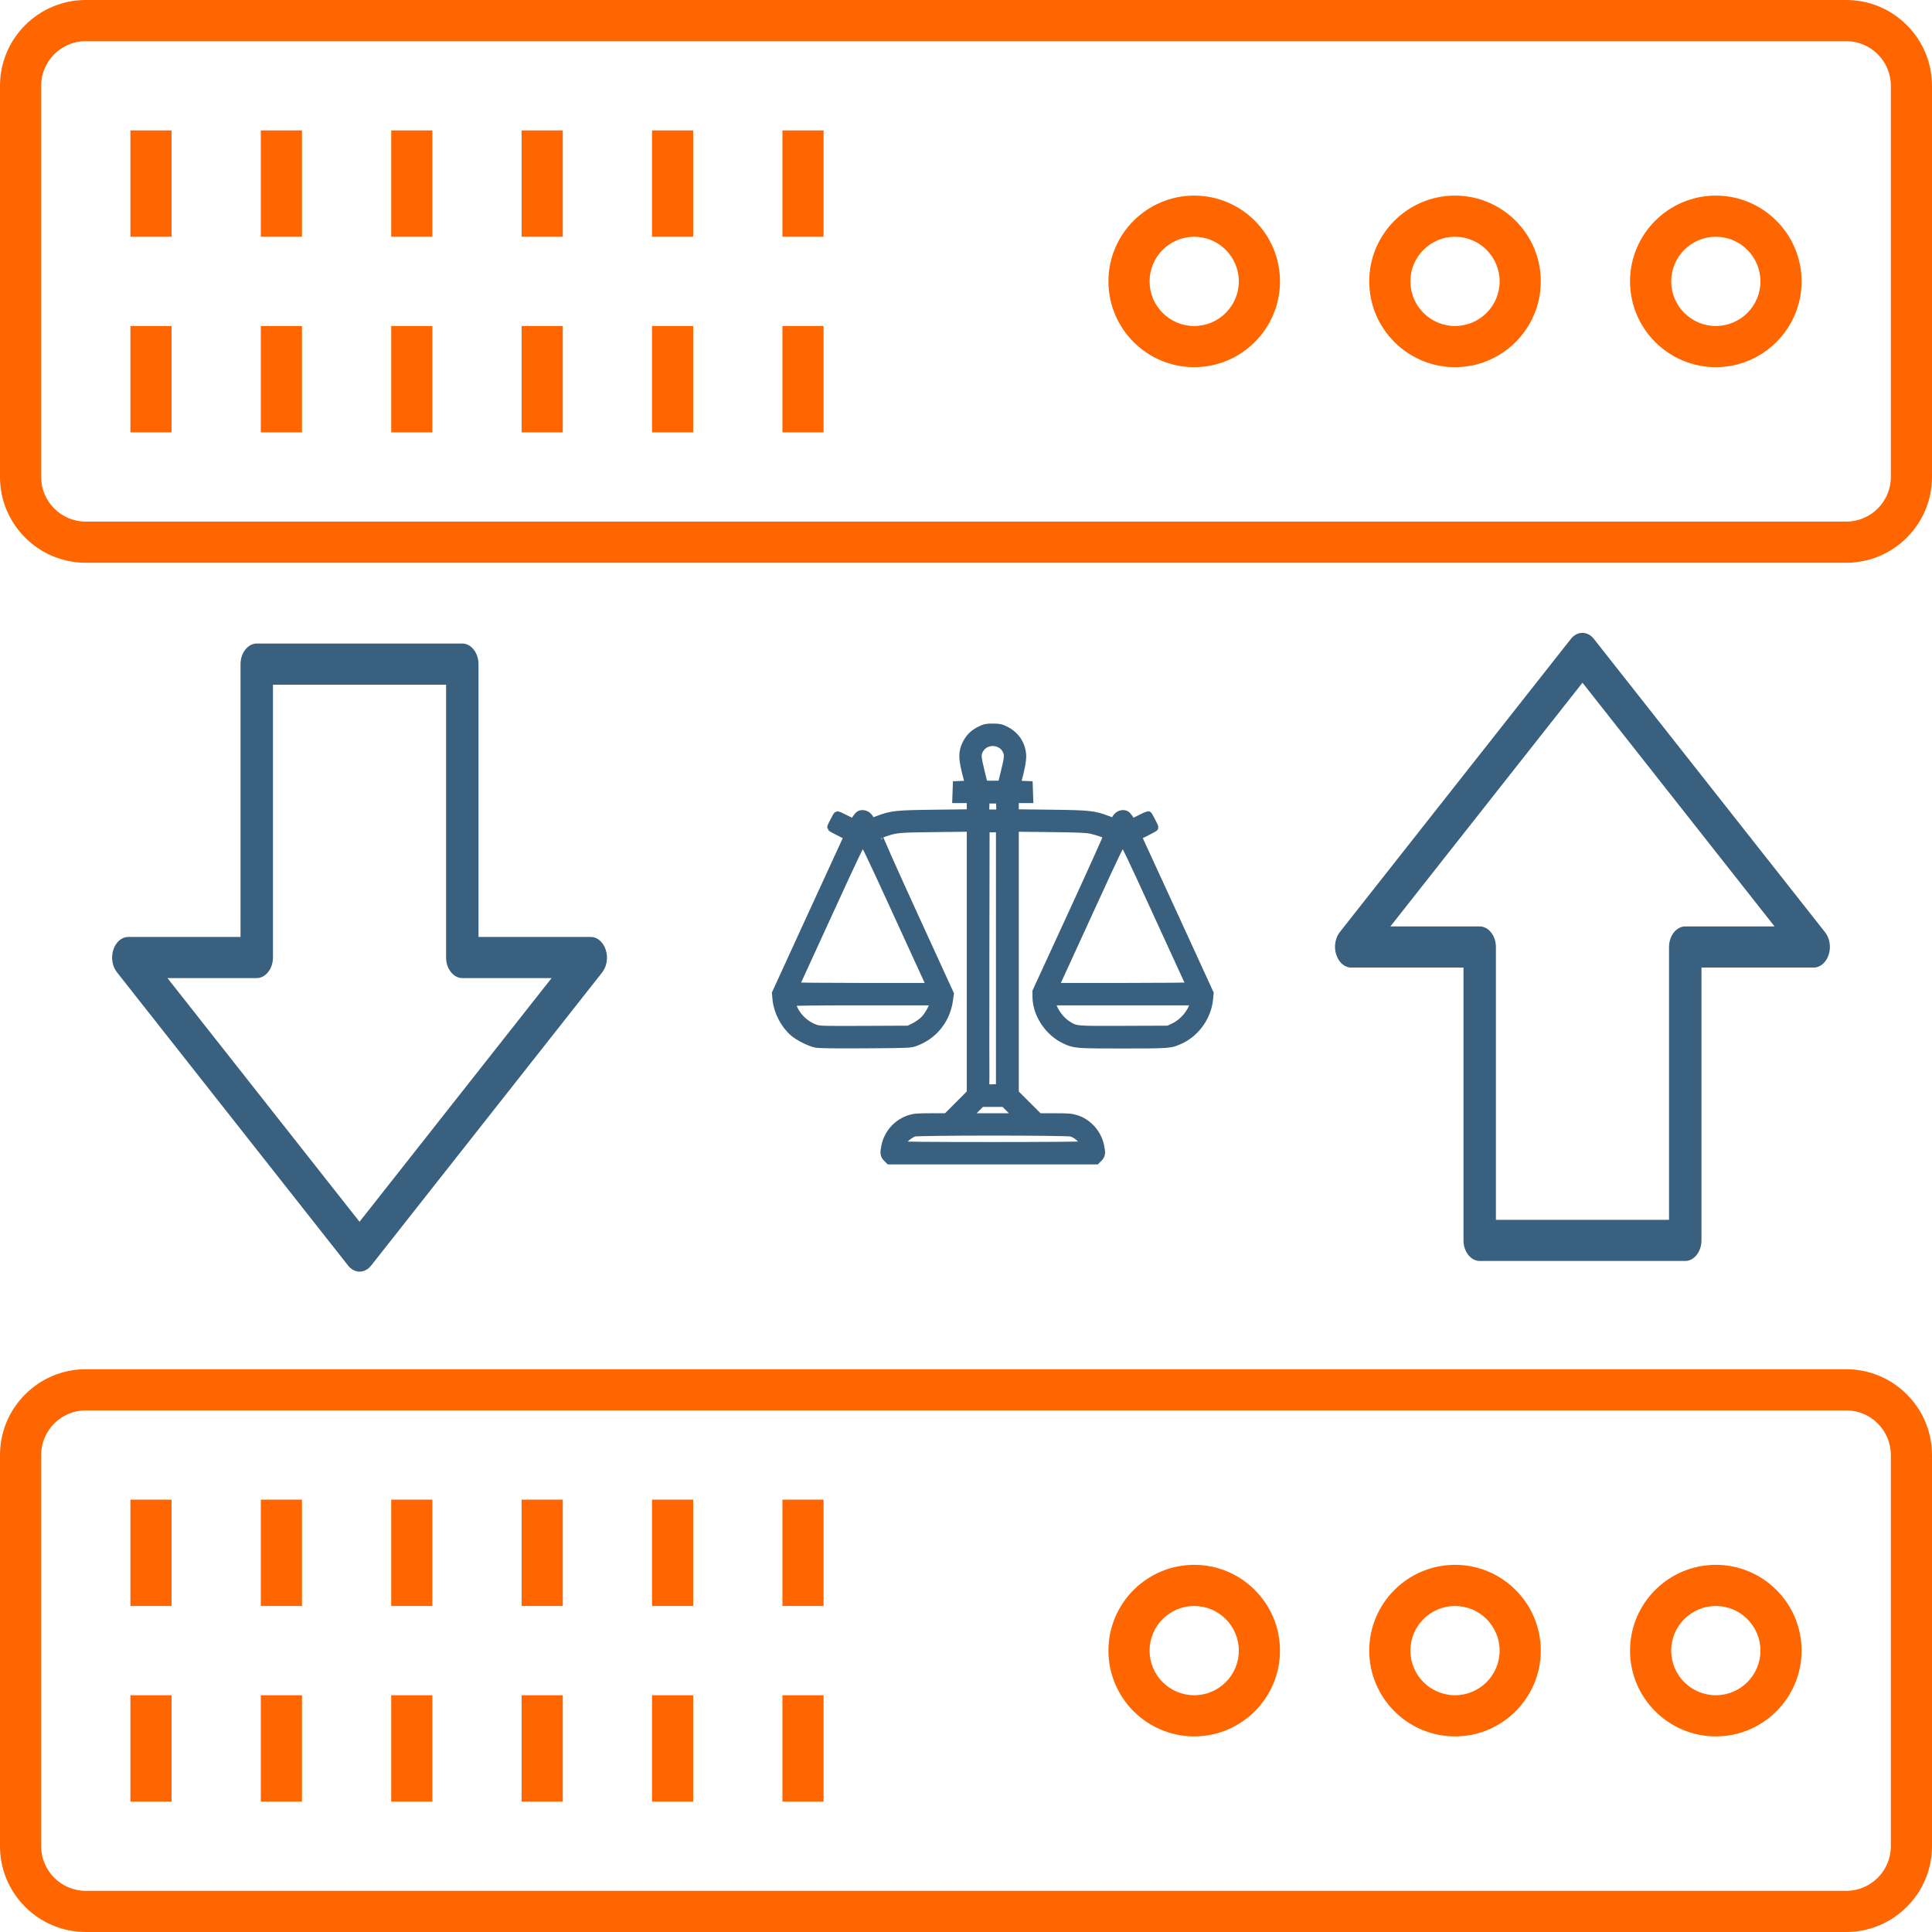 <?xml version="1.0" encoding="UTF-8" standalone="no"?>
<!-- Generator: Adobe Illustrator 23.0.0, SVG Export Plug-In . SVG Version: 6.00 Build 0)  -->

<svg
   xmlns:dc="http://purl.org/dc/elements/1.1/"
   xmlns:cc="http://creativecommons.org/ns#"
   xmlns:rdf="http://www.w3.org/1999/02/22-rdf-syntax-ns#"
   xmlns:svg="http://www.w3.org/2000/svg"
   xmlns="http://www.w3.org/2000/svg"
   xmlns:sodipodi="http://sodipodi.sourceforge.net/DTD/sodipodi-0.dtd"
   xmlns:inkscape="http://www.inkscape.org/namespaces/inkscape"
   version="1.1"
   id="svg71"
   inkscape:version="0.92.3 (2405546, 2018-03-11)"
   sodipodi:docname="backup-justice.svg"
   x="0px"
   y="0px"
   viewBox="0 0 723 723"
   style="enable-background:new 0 0 723 723;"
   xml:space="preserve"><defs
   id="defs75" />
<style
   type="text/css"
   id="style2">
	.st0{fill:#FF6600;}
</style>
<sodipodi:namedview
   bordercolor="#666666"
   borderopacity="1"
   gridtolerance="10"
   guidetolerance="10"
   id="namedview73"
   inkscape:current-layer="surface1_4_"
   inkscape:cx="-302.94068"
   inkscape:cy="472.66647"
   inkscape:pageopacity="0"
   inkscape:pageshadow="2"
   inkscape:window-height="974"
   inkscape:window-maximized="0"
   inkscape:window-width="1575"
   inkscape:window-x="68"
   inkscape:window-y="15"
   inkscape:zoom="0.472"
   objecttolerance="10"
   pagecolor="#ffffff"
   showgrid="false">
	</sodipodi:namedview>
<g
   id="surface1_4_">
	<path
   class="st0"
   d="M690.9,0H32.1C14.4,0,0,14.4,0,32.1v146.4c0,17.7,14.4,32.1,32.1,32.1h658.8c17.7,0,32.1-14.4,32.1-32.1V32.1   C723,14.4,708.6,0,690.9,0z M707.6,178.5c0,9.2-7.5,16.7-16.7,16.7H32.1c-9.2,0-16.7-7.5-16.7-16.7V32.1c0-9.2,7.5-16.7,16.7-16.7   h658.8c9.2,0,16.7,7.5,16.7,16.7V178.5z"
   id="path5" />
	<path
   class="st0"
   d="M642.1,73.2c-17.7,0-32.1,14.4-32.1,32.1c0,17.7,14.4,32.1,32.1,32.1s32.1-14.4,32.1-32.1   C674.2,87.6,659.8,73.2,642.1,73.2z M642.1,122c-9.2,0-16.7-7.5-16.7-16.7c0-9.2,7.5-16.7,16.7-16.7c9.2,0,16.7,7.5,16.7,16.7   C658.8,114.5,651.3,122,642.1,122z"
   id="path7" />
	<path
   class="st0"
   d="M544.5,73.2c-17.7,0-32.1,14.4-32.1,32.1c0,17.7,14.4,32.1,32.1,32.1s32.1-14.4,32.1-32.1   C576.6,87.6,562.2,73.2,544.5,73.2z M544.5,122c-9.2,0-16.7-7.5-16.7-16.7c0-9.2,7.5-16.7,16.7-16.7s16.7,7.5,16.7,16.7   C561.2,114.5,553.7,122,544.5,122z"
   id="path9" />
	<path
   class="st0"
   d="M446.9,73.2c-17.7,0-32.1,14.4-32.1,32.1c0,17.7,14.4,32.1,32.1,32.1S479,123,479,105.3   C479,87.6,464.6,73.2,446.9,73.2z M446.9,122c-9.2,0-16.7-7.5-16.7-16.7c0-9.2,7.5-16.7,16.7-16.7c9.2,0,16.7,7.5,16.7,16.7   C463.6,114.5,456.1,122,446.9,122z"
   id="path11" />
	<rect
   x="48.8"
   y="122"
   class="st0"
   width="15.4"
   height="39.8"
   id="rect13" />
	<rect
   x="97.6"
   y="122"
   class="st0"
   width="15.4"
   height="39.8"
   id="rect15" />
	<rect
   x="146.4"
   y="122"
   class="st0"
   width="15.4"
   height="39.8"
   id="rect17" />
	<rect
   x="195.2"
   y="122"
   class="st0"
   width="15.4"
   height="39.8"
   id="rect19" />
	<rect
   x="244"
   y="122"
   class="st0"
   width="15.4"
   height="39.8"
   id="rect21" />
	<rect
   x="292.8"
   y="122"
   class="st0"
   width="15.4"
   height="39.8"
   id="rect23" />
	<rect
   x="48.8"
   y="48.8"
   class="st0"
   width="15.4"
   height="39.8"
   id="rect25" />
	<rect
   x="97.6"
   y="48.8"
   class="st0"
   width="15.4"
   height="39.8"
   id="rect27" />
	<rect
   x="146.4"
   y="48.8"
   class="st0"
   width="15.4"
   height="39.8"
   id="rect29" />
	<rect
   x="195.2"
   y="48.8"
   class="st0"
   width="15.4"
   height="39.8"
   id="rect31" />
	<rect
   x="244"
   y="48.8"
   class="st0"
   width="15.4"
   height="39.8"
   id="rect33" />
	<rect
   x="292.8"
   y="48.8"
   class="st0"
   width="15.4"
   height="39.8"
   id="rect35" />
	<path
   class="st0"
   d="M690.9,512.4H32.1C14.4,512.4,0,526.8,0,544.5v146.4C0,708.6,14.4,723,32.1,723h658.8   c17.7,0,32.1-14.4,32.1-32.1V544.5C723,526.8,708.6,512.4,690.9,512.4z M707.6,690.9c0,9.2-7.5,16.7-16.7,16.7H32.1   c-9.2,0-16.7-7.5-16.7-16.7V544.5c0-9.2,7.5-16.7,16.7-16.7h658.8c9.2,0,16.7,7.5,16.7,16.7V690.9z"
   id="path37" />
	<path
   class="st0"
   d="M642.1,585.6c-17.7,0-32.1,14.4-32.1,32.1c0,17.7,14.4,32.1,32.1,32.1s32.1-14.4,32.1-32.1   C674.2,600,659.8,585.6,642.1,585.6z M642.1,634.4c-9.2,0-16.7-7.5-16.7-16.7c0-9.2,7.5-16.7,16.7-16.7c9.2,0,16.7,7.5,16.7,16.7   C658.8,626.9,651.3,634.4,642.1,634.4z"
   id="path39" />
	<path
   class="st0"
   d="M544.5,585.6c-17.7,0-32.1,14.4-32.1,32.1c0,17.7,14.4,32.1,32.1,32.1s32.1-14.4,32.1-32.1   C576.6,600,562.2,585.6,544.5,585.6z M544.5,634.4c-9.2,0-16.7-7.5-16.7-16.7c0-9.2,7.5-16.7,16.7-16.7s16.7,7.5,16.7,16.7   C561.2,626.9,553.7,634.4,544.5,634.4z"
   id="path41" />
	<path
   class="st0"
   d="M446.9,585.6c-17.7,0-32.1,14.4-32.1,32.1c0,17.7,14.4,32.1,32.1,32.1s32.1-14.4,32.1-32.1   C479,600,464.6,585.6,446.9,585.6z M446.9,634.4c-9.2,0-16.7-7.5-16.7-16.7c0-9.2,7.5-16.7,16.7-16.7c9.2,0,16.7,7.5,16.7,16.7   C463.6,626.9,456.1,634.4,446.9,634.4z"
   id="path43" />
	
	<path
   class="st0"
   d="m 226.673,355.422 c -0.946,-2.9 -3.153,-4.8 -5.596,-4.8 H 179.07 v -102.1 c 0,-4.2 -2.758,-7.7 -6.069,-7.7 H 96.08 c -3.31,0 -6.069,3.5 -6.069,7.7 v 102.1 H 48.005 c -2.443,0 -4.65,1.9 -5.596,4.8 -0.946,2.9 -0.394,6.2 1.34,8.4 l 86.536,109.8 c 2.364,3 6.226,3 8.591,0 l 86.536,-109.8 c 1.734,-2.3 2.207,-5.6 1.261,-8.4 z m -92.132,101.8 -71.877,-91.2 h 33.417 c 3.31,0 6.069,-3.5 6.069,-7.7 v -102.1 h 64.784 v 102.1 c 0,4.2 2.758,7.7 6.069,7.7 h 33.417 z"
   id="path47"
   style="fill:#39607f;fill-opacity:1;stroke-width:0;stroke-miterlimit:4;stroke-dasharray:none;stroke:#39607f;stroke-opacity:1"
   inkscape:connector-curvature="0" />
	<rect
   x="48.8"
   y="634.4"
   class="st0"
   width="15.4"
   height="39.8"
   id="rect49" />
	<rect
   x="97.6"
   y="634.4"
   class="st0"
   width="15.4"
   height="39.8"
   id="rect51" />
	<rect
   x="146.4"
   y="634.4"
   class="st0"
   width="15.4"
   height="39.8"
   id="rect53" />
	<rect
   x="195.2"
   y="634.4"
   class="st0"
   width="15.4"
   height="39.8"
   id="rect55" />
	<rect
   x="244"
   y="634.4"
   class="st0"
   width="15.4"
   height="39.8"
   id="rect57" />
	<rect
   x="292.8"
   y="634.4"
   class="st0"
   width="15.4"
   height="39.8"
   id="rect59" />
	<rect
   x="48.8"
   y="561.2"
   class="st0"
   width="15.4"
   height="39.8"
   id="rect61" />
	<rect
   x="97.6"
   y="561.2"
   class="st0"
   width="15.4"
   height="39.8"
   id="rect63" />
	<rect
   x="146.4"
   y="561.2"
   class="st0"
   width="15.4"
   height="39.8"
   id="rect65" />
	<rect
   x="195.2"
   y="561.2"
   class="st0"
   width="15.4"
   height="39.8"
   id="rect67" />
	<rect
   x="244"
   y="561.2"
   class="st0"
   width="15.4"
   height="39.8"
   id="rect69" />
	<rect
   x="292.8"
   y="561.2"
   class="st0"
   width="15.4"
   height="39.8"
   id="rect71" />
<path
   class="st0"
   d="m 500.067,357.287 c 0.946,2.9 3.153,4.8 5.596,4.8 h 42.007 v 102.1 c 0,4.2 2.758,7.7 6.069,7.7 h 76.921 c 3.31,0 6.069,-3.5 6.069,-7.7 v -102.1 h 42.007 c 2.443,0 4.65,-1.9 5.596,-4.8 0.946,-2.9 0.394,-6.2 -1.34,-8.4 l -86.536,-109.8 c -2.364,-3 -6.226,-3 -8.591,0 l -86.536,109.8 c -1.734,2.3 -2.207,5.6 -1.261,8.4 z m 92.132,-101.8 71.877,91.2 h -33.417 c -3.31,0 -6.069,3.5 -6.069,7.7 v 102.1 h -64.784 v -102.1 c 0,-4.2 -2.758,-7.7 -6.069,-7.7 h -33.417 z"
   id="path47-3"
   style="fill:#39607f;fill-opacity:1;stroke-width:0;stroke-miterlimit:4;stroke-dasharray:none;stroke:#39607f;stroke-opacity:1"
   inkscape:connector-curvature="0" /><path
   style="fill:#39607f;stroke-width:3;fill-opacity:1;stroke:#39607f;stroke-opacity:1;stroke-miterlimit:4;stroke-dasharray:none"
   d="m 331.911,433.332 c -1.033,-1.033 -1.136,-1.851 -0.569,-4.521 1.018,-4.793 4.55,-8.658 9.251,-10.126 1.512,-0.472 2.928,-0.577 7.763,-0.577 h 5.914 l 4.508,-4.517 4.508,-4.517 v -49.664 -49.664 l -13.221,0.145 c -13.909,0.153 -14.85,0.24 -19.219,1.779 -1.035,0.364 -2.005,0.786 -2.155,0.936 -0.153,0.153 5.659,13.23 13.247,29.804 l 13.521,29.531 -0.346,2.447 c -1.019,7.204 -5.72,13.065 -12.498,15.581 -1.952,0.724 -2.133,0.732 -18.754,0.841 -11.816,0.077 -17.299,0.002 -18.525,-0.255 -2.42,-0.506 -6.496,-2.564 -8.429,-4.256 -3.412,-2.986 -5.909,-7.88 -6.326,-12.395 l -0.202,-2.189 13.058,-28.501 c 7.182,-15.675 13.257,-28.89 13.501,-29.366 l 0.443,-0.865 -3.172,-1.592 c -1.745,-0.875 -3.172,-1.665 -3.172,-1.755 0,-0.309 2.225,-4.581 2.385,-4.581 0.088,0 1.472,0.659 3.075,1.464 2.66,1.336 2.942,1.415 3.24,0.912 1.091,-1.849 1.685,-2.515 2.415,-2.709 1.245,-0.331 2.729,0.441 3.35,1.743 0.295,0.619 0.636,1.125 0.757,1.125 0.121,0 1.199,-0.372 2.396,-0.826 5.009,-1.902 6.693,-2.08 21.255,-2.253 l 13.379,-0.159 v -2.656 -2.656 h -2.705 -2.705 l 0.092,-2.613 0.092,-2.613 2.313,-0.093 c 2.01,-0.081 2.291,-0.164 2.146,-0.633 -0.092,-0.297 -0.615,-2.391 -1.162,-4.654 -1.168,-4.824 -1.143,-7.004 0.111,-9.744 1.12,-2.446 2.81,-4.177 5.25,-5.377 1.872,-0.921 2.389,-1.032 4.803,-1.032 2.413,4.5e-4 2.932,0.112 4.801,1.032 3.655,1.799 5.92,5.172 6.199,9.229 0.129,1.875 -0.66,6.017 -2.008,10.545 -0.14,0.469 0.144,0.552 2.152,0.633 l 2.313,0.093 0.092,2.613 0.092,2.613 h -2.705 -2.705 v 2.656 2.656 l 13.379,0.159 c 14.562,0.173 16.246,0.351 21.255,2.253 1.196,0.454 2.274,0.826 2.396,0.826 0.121,0 0.462,-0.506 0.757,-1.125 0.621,-1.302 2.105,-2.074 3.35,-1.743 0.731,0.194 1.325,0.861 2.415,2.709 0.297,0.504 0.58,0.424 3.24,-0.912 1.603,-0.805 2.986,-1.464 3.075,-1.464 0.161,0 2.385,4.272 2.385,4.581 0,0.09 -1.427,0.88 -3.172,1.755 l -3.172,1.592 0.443,0.865 c 0.243,0.476 6.319,13.691 13.501,29.366 l 13.058,28.501 -0.196,2.123 c -0.591,6.401 -4.835,12.514 -10.559,15.21 -3.849,1.812 -3.906,1.817 -21.631,1.821 -17.557,0.004 -18.058,-0.035 -21.68,-1.707 -6.106,-2.818 -10.618,-9.555 -10.713,-15.993 l -0.031,-2.089 13.375,-29.073 c 7.356,-15.99 13.304,-29.189 13.216,-29.33 -0.24,-0.388 -3.53,-1.549 -6.031,-2.128 -1.79,-0.414 -4.763,-0.541 -15.438,-0.658 l -13.221,-0.145 v 49.672 49.672 l 4.517,4.508 4.517,4.509 h 5.9 c 5.033,0 6.206,0.094 7.979,0.642 4.464,1.379 8.032,5.353 9.032,10.061 0.567,2.67 0.464,3.488 -0.569,4.521 l -0.926,0.926 h -38.683 -38.683 z m 74.126,-4.727 c 0,-0.148 -0.4,-0.864 -0.888,-1.591 -0.968,-1.441 -2.464,-2.579 -4.147,-3.155 -1.53,-0.523 -57.425,-0.526 -58.965,-0.003 -2.062,0.701 -5.035,3.46 -5.035,4.673 0,0.247 9.813,0.345 34.517,0.345 18.985,0 34.517,-0.121 34.517,-0.269 z m -27.551,-13.19 -2.678,-2.692 h -4.289 -4.289 l -2.678,2.692 -2.678,2.692 h 9.645 9.645 z m -4.275,-56.843 v -48.609 h -2.692 -2.692 l -0.081,48.293 c -0.045,26.561 -0.011,48.477 0.074,48.701 0.114,0.299 0.858,0.384 2.773,0.317 l 2.618,-0.092 z m -32.047,25.705 c 1.177,-0.58 2.837,-1.751 3.689,-2.603 1.392,-1.392 3.114,-4.332 3.656,-6.239 l 0.202,-0.713 H 322.932 c -17.449,0 -26.78,0.109 -26.78,0.313 0,0.172 0.275,1.036 0.611,1.92 1.337,3.518 4.626,6.649 8.347,7.948 1.526,0.532 2.906,0.57 18.283,0.502 l 16.633,-0.074 z m 97.223,0.032 c 3.445,-1.632 6.551,-5.308 7.362,-8.716 l 0.207,-0.871 h -26.815 -26.815 l 0.208,0.713 c 0.986,3.385 3.485,6.664 6.367,8.353 2.865,1.679 2.815,1.675 20.703,1.607 l 16.625,-0.064 z m -92.358,-17.899 c -0.744,-1.611 -6.329,-13.795 -12.411,-27.076 -9.636,-21.04 -11.146,-24.146 -11.738,-24.146 -0.592,0 -2.248,3.427 -12.965,26.838 -6.757,14.761 -12.342,26.945 -12.411,27.076 -0.069,0.131 11.35,0.237 25.376,0.237 h 25.501 z m 98.504,2.692 c -0.069,-0.131 -5.653,-12.315 -12.411,-27.076 -10.717,-23.411 -12.373,-26.838 -12.965,-26.838 -0.592,0 -2.102,3.106 -11.738,24.146 -6.082,13.28 -11.667,25.465 -12.411,27.076 l -1.352,2.929 h 25.501 c 14.025,0 25.444,-0.107 25.376,-0.237 z m -71.23,-67.293 -0.092,-2.613 h -2.692 -2.692 l -0.092,2.613 -0.092,2.613 h 2.876 2.876 z m 1.746,-12.984 c 1.352,-5.514 1.413,-6.437 0.544,-8.14 -2.043,-4.004 -8.105,-4.004 -10.148,0 -0.869,1.704 -0.807,2.626 0.544,8.14 l 1.184,4.829 h 3.346 3.346 z"
   id="path1455"
   inkscape:connector-curvature="0" /></g>
</svg>